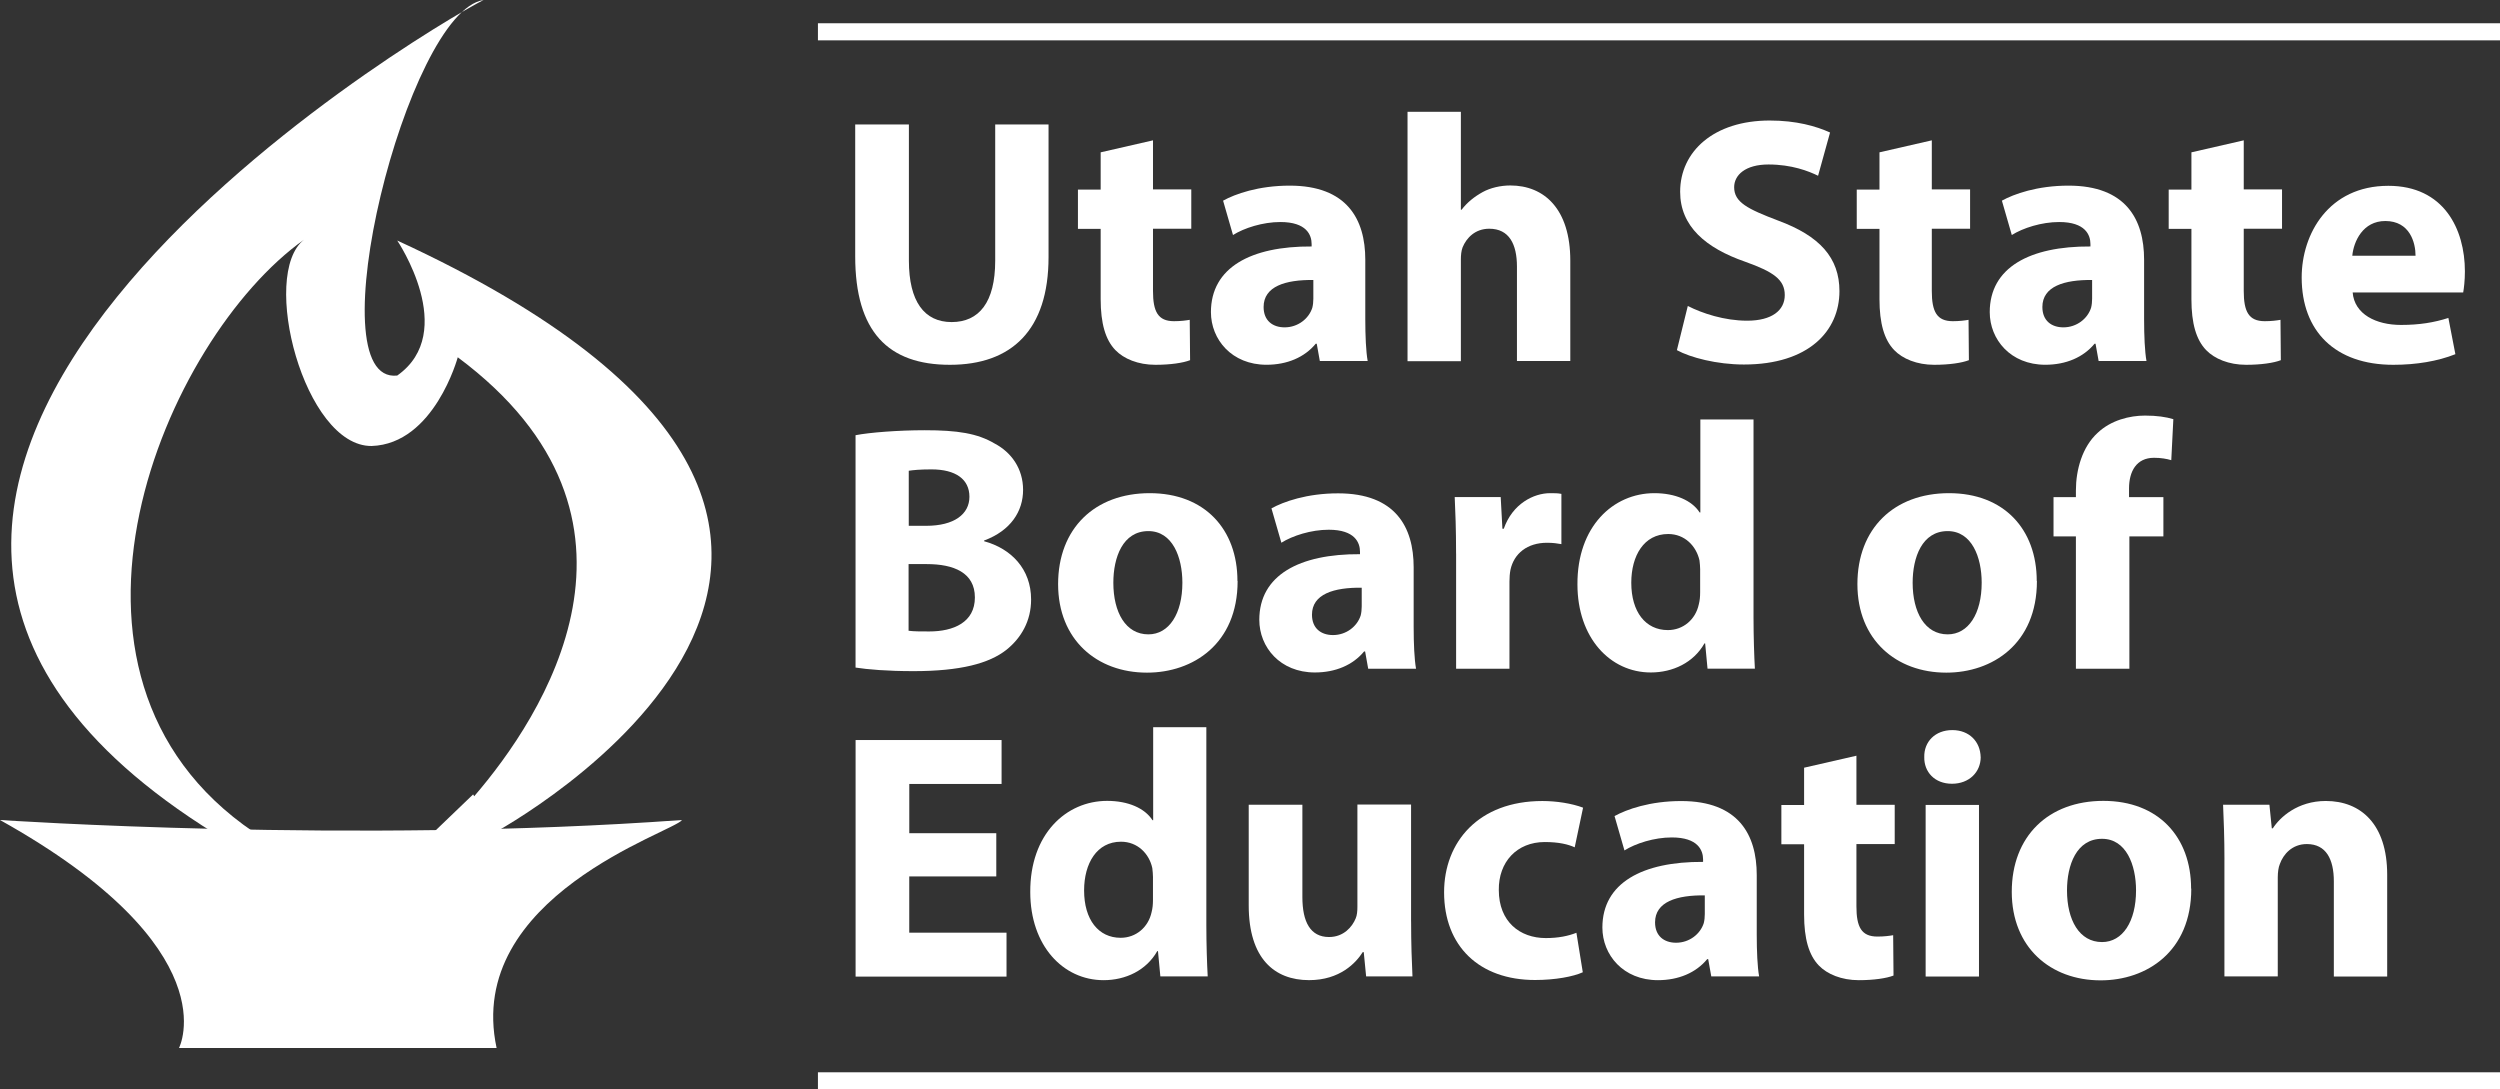<?xml version="1.0" encoding="UTF-8"?>
<svg id="Capa_2" data-name="Capa 2" xmlns="http://www.w3.org/2000/svg" viewBox="0 0 713.75 311.02">
  <rect x="0" y="0" width="713.75" height="311.02" fill="#333333" stroke="none"/>
  <defs>
    <style>
      .cls-1 {
        fill: none;
        stroke: #fff;
        stroke-width: 4.88px;
      }

      .cls-2 {
        fill: #fff;
      }
    </style>
  </defs>
  <g id="Capa_1-2" data-name="Capa 1">
    <g id="b">
      <g id="c">
        <g>
          <path class="cls-2" d="M0,234.11s100.63,6.83,194.73,0c-2.34,3.42-62.22,21.86-52.95,65.1H51.1s14.74-28.31-51.1-65.1"/>
          <path class="cls-2" d="M135.38,227.33c19.33-22.45,57.15-79.26-4.69-125.33,0,0-6.69,24.74-24.6,25.33-19.23.15-32.02-49-19.28-58.91-39.63,28.06-80.87,123.96-14.35,169.15-4.49.44-11.08.44-11.08.44C-99.17,138.46,121.81,8.2,138.06,0c-21.82,3.27-48.32,109.86-24.65,107.22,17.62-12.44,0-38.55,0-38.55,184.48,84.97,27.33,169.3,27.33,169.3l-17.86.54,12.2-11.71"/>
        </g>
        <g>
          <path class="cls-2" d="M259.49,35.53v38.9c0,11.62,4.39,17.52,12.2,17.52s12.44-5.61,12.44-17.52v-38.9h15.23v37.87c0,20.84-10.54,30.75-28.16,30.75s-27.04-9.42-27.04-30.99v-37.63h15.32Z"/>
          <path class="cls-2" d="M329.18,40.02v14.06h10.93v11.22h-10.93v17.76c0,5.91,1.42,8.64,6,8.64,1.9,0,3.42-.2,4.49-.39l.1,11.52c-2,.78-5.61,1.32-9.91,1.32-4.93,0-9.03-1.71-11.42-4.2-2.83-2.93-4.2-7.61-4.2-14.54v-20.06h-6.49v-11.22h6.49v-10.64l14.93-3.42v-.05Z"/>
          <path class="cls-2" d="M376.81,103.07l-.88-4.93h-.29c-3.22,3.9-8.2,6-14.06,6-9.91,0-15.86-7.22-15.86-15.03,0-12.74,11.42-18.84,28.75-18.74v-.68c0-2.59-1.42-6.3-8.93-6.3-5.03,0-10.35,1.71-13.52,3.71l-2.83-9.81c3.42-1.9,10.1-4.29,19.03-4.29,16.35,0,21.57,9.61,21.57,21.13v17.03c0,4.73.2,9.22.68,11.91h-13.71.05ZM375.01,79.94c-8-.1-14.25,1.81-14.25,7.71,0,3.9,2.59,5.81,6,5.81,3.81,0,6.93-2.49,7.91-5.61.2-.78.29-1.71.29-2.59v-5.32h.05Z"/>
          <path class="cls-2" d="M401.85,31.92h15.23v27.96h.2c1.61-2.1,3.61-3.71,6-5.03,2.2-1.22,5.12-1.9,7.91-1.9,9.71,0,17.13,6.73,17.13,21.47v28.65h-15.23v-26.94c0-6.39-2.2-10.83-7.91-10.83-4,0-6.49,2.59-7.61,5.32-.39,1.02-.49,2.29-.49,3.42v29.09h-15.23s0-71.2,0-71.2Z"/>
          <path class="cls-2" d="M481.88,87.36c4.1,2.1,10.44,4.2,16.93,4.2,7.03,0,10.74-2.93,10.74-7.32s-3.22-6.64-11.32-9.52c-11.22-3.9-18.55-10.1-18.55-19.96,0-11.52,9.61-20.35,25.57-20.35,7.61,0,13.23,1.61,17.23,3.42l-3.42,12.35c-2.68-1.32-7.52-3.22-14.15-3.22s-9.81,3.03-9.81,6.49c0,4.29,3.81,6.2,12.54,9.52,11.91,4.39,17.52,10.64,17.52,20.16,0,11.32-8.74,20.94-27.28,20.94-7.71,0-15.32-2-19.13-4.1l3.12-12.64v.05Z"/>
          <path class="cls-2" d="M551.53,40.02v14.06h10.93v11.22h-10.93v17.76c0,5.91,1.42,8.64,6,8.64,1.9,0,3.42-.2,4.49-.39l.1,11.52c-2,.78-5.61,1.32-9.91,1.32-4.93,0-9.03-1.71-11.42-4.2-2.83-2.93-4.2-7.61-4.2-14.54v-20.06h-6.49v-11.22h6.49v-10.64l14.93-3.42v-.05Z"/>
          <path class="cls-2" d="M599.16,103.07l-.88-4.93h-.29c-3.22,3.9-8.2,6-14.06,6-9.91,0-15.86-7.22-15.86-15.03,0-12.74,11.42-18.84,28.75-18.74v-.68c0-2.59-1.42-6.3-8.93-6.3-5.03,0-10.35,1.71-13.52,3.71l-2.83-9.81c3.42-1.9,10.1-4.29,19.03-4.29,16.35,0,21.57,9.61,21.57,21.13v17.03c0,4.73.2,9.22.68,11.91h-13.71.05ZM597.35,79.94c-8-.1-14.25,1.81-14.25,7.71,0,3.9,2.59,5.81,6,5.81,3.81,0,6.93-2.49,7.91-5.61.2-.78.29-1.71.29-2.59v-5.32h.05Z"/>
          <path class="cls-2" d="M640.59,40.02v14.06h10.93v11.22h-10.93v17.76c0,5.91,1.42,8.64,6,8.64,1.9,0,3.42-.2,4.49-.39l.1,11.52c-2,.78-5.61,1.32-9.91,1.32-4.93,0-9.03-1.71-11.42-4.2-2.83-2.93-4.2-7.61-4.2-14.54v-20.06h-6.49v-11.22h6.49v-10.64l14.93-3.42v-.05Z"/>
          <path class="cls-2" d="M671.68,83.45c.49,6.3,6.73,9.32,13.81,9.32,5.22,0,9.42-.68,13.52-2l2,10.35c-5.03,2-11.13,3.03-17.72,3.03-16.64,0-26.16-9.61-26.16-24.94,0-12.44,7.71-26.16,24.74-26.16,15.86,0,21.86,12.35,21.86,24.45,0,2.59-.29,4.93-.49,6h-31.58v-.05ZM689.64,73.01c0-3.71-1.61-9.91-8.64-9.91-6.39,0-9.03,5.81-9.42,9.91h18.06Z"/>
          <path class="cls-2" d="M244.26,124.25c4-.78,12.15-1.42,19.77-1.42,9.32,0,15.03.88,19.96,3.81,4.73,2.49,8.1,7.13,8.1,13.23s-3.51,11.62-11.13,14.45v.2c7.71,2.1,13.42,7.91,13.42,16.64,0,6.1-2.78,10.93-7.03,14.35-4.93,3.9-13.13,6.1-26.55,6.1-7.52,0-13.13-.49-16.54-1.02v-66.37.05ZM259.39,150.12h5.03c8,0,12.35-3.32,12.35-8.3s-3.9-7.81-10.83-7.81c-3.32,0-5.22.2-6.49.39v15.71h-.05ZM259.39,180.08c1.51.2,3.32.2,5.91.2,6.93,0,13.03-2.59,13.03-9.71s-6.1-9.52-13.71-9.52h-5.22v19.03Z"/>
          <path class="cls-2" d="M353.34,165.88c0,17.96-12.74,26.16-25.87,26.16-14.35,0-25.38-9.42-25.38-25.28s10.44-25.96,26.16-25.96,25.04,10.35,25.04,25.04l.05.05ZM317.86,166.37c0,8.44,3.51,14.74,10,14.74,5.91,0,9.71-5.91,9.71-14.74,0-7.32-2.83-14.74-9.71-14.74-7.32,0-10,7.52-10,14.74Z"/>
          <path class="cls-2" d="M390.62,190.92l-.88-4.93h-.29c-3.22,3.9-8.2,6-14.06,6-9.91,0-15.86-7.22-15.86-15.03,0-12.74,11.42-18.84,28.75-18.74v-.68c0-2.59-1.42-6.3-8.93-6.3-5.03,0-10.35,1.71-13.52,3.71l-2.83-9.81c3.42-1.9,10.1-4.29,19.03-4.29,16.35,0,21.57,9.61,21.57,21.13v17.03c0,4.73.2,9.22.68,11.91h-13.71.05ZM388.82,167.79c-8-.1-14.25,1.81-14.25,7.71,0,3.9,2.59,5.81,6,5.81,3.81,0,6.93-2.49,7.91-5.61.2-.78.29-1.71.29-2.59v-5.32h.05Z"/>
          <path class="cls-2" d="M415.71,158.07c0-7.22-.2-11.91-.39-16.15h13.13l.49,9.03h.39c2.49-7.13,8.54-10.15,13.23-10.15,1.42,0,2.1,0,3.22.2v14.35c-1.12-.2-2.39-.39-4.1-.39-5.61,0-9.42,3.03-10.44,7.71-.2,1.02-.29,2.2-.29,3.42v24.84h-15.23v-32.89.05Z"/>
          <path class="cls-2" d="M500.63,119.76v56.51c0,5.51.2,11.32.39,14.64h-13.52l-.68-7.22h-.2c-3.12,5.51-9.03,8.3-15.32,8.3-11.62,0-20.94-9.91-20.94-25.13-.1-16.54,10.2-26.06,21.96-26.06,6,0,10.74,2.1,12.93,5.51h.2v-26.55h15.23-.05ZM485.4,162.66c0-.78-.1-1.9-.2-2.68-.93-4.1-4.2-7.52-8.93-7.52-6.93,0-10.54,6.2-10.54,13.91,0,8.35,4.1,13.52,10.44,13.52,4.39,0,7.91-3.03,8.83-7.32.29-1.12.39-2.2.39-3.51,0,0,0-6.39,0-6.39Z"/>
          <path class="cls-2" d="M581.54,165.88c0,17.96-12.74,26.16-25.87,26.16-14.35,0-25.38-9.42-25.38-25.28s10.44-25.96,26.16-25.96,25.04,10.35,25.04,25.04l.05.05ZM546.06,166.37c0,8.44,3.51,14.74,10,14.74,5.91,0,9.71-5.91,9.71-14.74,0-7.32-2.83-14.74-9.71-14.74-7.32,0-10,7.52-10,14.74Z"/>
          <path class="cls-2" d="M592.67,190.92v-37.77h-6.39v-11.22h6.39v-1.9c0-5.91,1.81-12.44,6.2-16.45,3.81-3.61,9.13-4.93,13.52-4.93,3.42,0,6,.39,8.1,1.02l-.59,11.71c-1.32-.39-2.93-.68-4.93-.68-5.03,0-7.13,3.9-7.13,8.74v2.49h9.81v11.22h-9.71v37.77h-15.32.05Z"/>
          <path class="cls-2" d="M284.43,250.22h-24.84v16.06h27.77v12.54h-43.09v-67.54h41.68v12.54h-26.35v14.06h24.84v12.44-.1Z"/>
          <path class="cls-2" d="M344.41,207.61v56.51c0,5.51.2,11.32.39,14.64h-13.52l-.68-7.22h-.2c-3.12,5.51-9.03,8.3-15.32,8.3-11.62,0-20.94-9.91-20.94-25.13-.1-16.54,10.2-26.06,21.96-26.06,6,0,10.74,2.1,12.93,5.51h.2v-26.55h15.23-.05ZM329.18,250.51c0-.78-.1-1.9-.2-2.68-.88-4.1-4.2-7.52-8.93-7.52-6.93,0-10.54,6.2-10.54,13.91,0,8.35,4.1,13.52,10.44,13.52,4.39,0,7.91-3.03,8.83-7.32.29-1.12.39-2.2.39-3.51,0,0,0-6.39,0-6.39Z"/>
          <path class="cls-2" d="M402.87,263.05c0,6.39.2,11.62.39,15.71h-13.23l-.68-6.93h-.29c-1.9,3.03-6.49,8-15.32,8-9.91,0-17.23-6.2-17.23-21.33v-28.75h15.32v26.35c0,7.13,2.29,11.42,7.61,11.42,4.2,0,6.64-2.93,7.61-5.32.39-.88.49-2.1.49-3.32v-29.18h15.32v33.33Z"/>
          <path class="cls-2" d="M451.87,277.59c-2.68,1.22-7.81,2.2-13.62,2.2-15.86,0-25.96-9.61-25.96-25.04,0-14.35,9.81-26.06,28.06-26.06,4,0,8.39.68,11.62,1.9l-2.39,11.32c-1.81-.83-4.49-1.51-8.54-1.51-8,0-13.23,5.71-13.13,13.71,0,9.03,6,13.71,13.42,13.71,3.61,0,6.39-.59,8.74-1.51l1.81,11.22v.05Z"/>
          <path class="cls-2" d="M488.57,278.77l-.88-4.93h-.29c-3.22,3.9-8.2,6-14.06,6-9.91,0-15.86-7.22-15.86-15.03,0-12.74,11.42-18.84,28.75-18.74v-.68c0-2.59-1.42-6.3-8.93-6.3-5.03,0-10.35,1.71-13.52,3.71l-2.83-9.81c3.42-1.9,10.1-4.29,19.03-4.29,16.35,0,21.57,9.61,21.57,21.13v17.03c0,4.73.2,9.22.68,11.91h-13.71.05ZM486.77,255.63c-8-.1-14.25,1.81-14.25,7.71,0,3.9,2.59,5.81,6,5.81,3.81,0,6.93-2.49,7.91-5.61.2-.78.29-1.71.29-2.59v-5.32h.05Z"/>
          <path class="cls-2" d="M530.01,215.71v14.06h10.93v11.22h-10.93v17.76c0,5.91,1.42,8.64,6,8.64,1.9,0,3.42-.2,4.49-.39l.1,11.52c-2,.78-5.61,1.32-9.91,1.32-4.93,0-9.03-1.71-11.42-4.2-2.83-2.93-4.2-7.61-4.2-14.54v-20.06h-6.49v-11.22h6.49v-10.64l14.93-3.42v-.05Z"/>
          <path class="cls-2" d="M565.49,216.15c0,4.2-3.22,7.61-8.2,7.61s-8-3.42-7.91-7.61c-.1-4.39,3.12-7.71,8-7.71s8,3.32,8.1,7.71ZM549.77,278.81v-49h15.23v49h-15.23Z"/>
          <path class="cls-2" d="M625.61,253.73c0,17.96-12.74,26.16-25.87,26.16-14.35,0-25.38-9.42-25.38-25.28s10.44-25.96,26.16-25.96,25.04,10.35,25.04,25.04l.05.05ZM590.13,254.22c0,8.44,3.51,14.74,10,14.74,5.91,0,9.71-5.91,9.71-14.74,0-7.32-2.83-14.74-9.71-14.74-7.32,0-10,7.52-10,14.74Z"/>
          <path class="cls-2" d="M635.08,245.38c0-6.1-.2-11.32-.39-15.62h13.23l.68,6.73h.29c2-3.12,7.03-7.81,15.13-7.81,10,0,17.52,6.64,17.52,21.03v29.09h-15.23v-27.18c0-6.3-2.2-10.64-7.71-10.64-4.2,0-6.73,2.93-7.71,5.71-.39.88-.59,2.39-.59,3.81v28.26h-15.23v-33.38h0Z"/>
        </g>
        <line class="cls-1" x1="233.52" y1="308.58" x2="713.75" y2="308.58"/>
        <line class="cls-1" x1="233.52" y1="9.08" x2="713.75" y2="9.08"/>
      </g>
    </g>
  </g>
</svg>